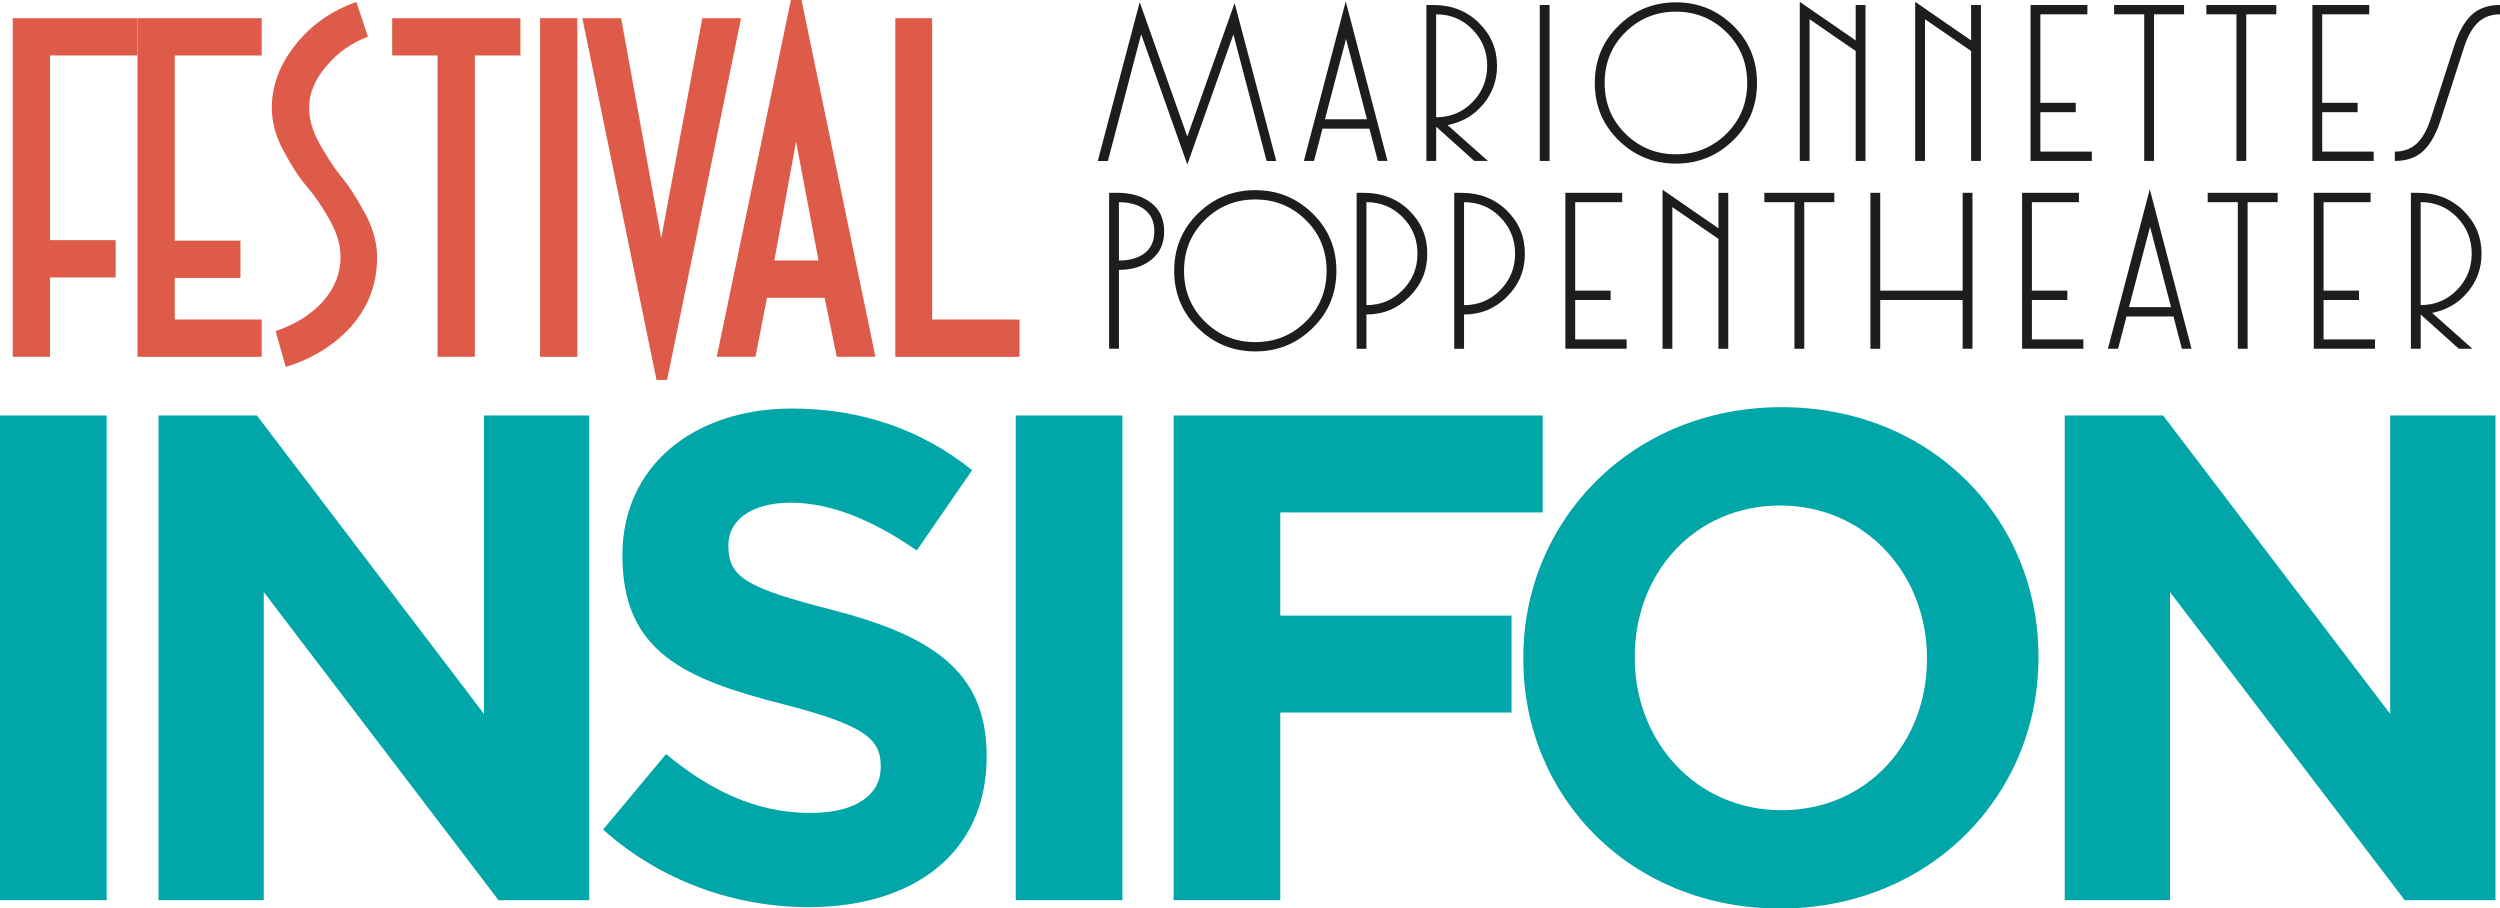 <?xml version="1.0" encoding="UTF-8"?>
<svg id="Calque_2" data-name="Calque 2" xmlns="http://www.w3.org/2000/svg" viewBox="0 0 555.6 201.9">
  <defs>
    <style>
      .cls-1 {
        fill: #00a6a8;
      }

      .cls-2 {
        fill: #de5b4a;
      }

      .cls-3 {
        fill: #1c1d1c;
      }
    </style>
  </defs>
  <g id="Calque_1-2" data-name="Calque 1">
    <g>
      <path class="cls-1" d="m0,92.34h23.7v107.72H0v-107.72Z"/>
      <path class="cls-1" d="m35.24,92.34h21.85l50.47,66.32v-66.32h23.39v107.72h-20.16l-52.17-68.48v68.48h-23.39v-107.72Z"/>
      <path class="cls-1" d="m134.03,184.36l14-16.77c9.7,8,19.85,13.08,32.16,13.08,9.7,0,15.54-3.85,15.54-10.16v-.31c0-6-3.69-9.08-21.7-13.7-21.7-5.54-35.7-11.54-35.7-32.93v-.31c0-19.54,15.7-32.47,37.7-32.47,15.7,0,29.08,4.92,40.01,13.7l-12.31,17.85c-9.54-6.62-18.93-10.62-28.01-10.62s-13.85,4.16-13.85,9.39v.31c0,7.08,4.62,9.39,23.24,14.16,21.85,5.69,34.16,13.54,34.16,32.32v.31c0,21.39-16.31,33.39-39.55,33.39-16.31,0-32.78-5.69-45.7-17.24Z"/>
      <path class="cls-1" d="m225.74,92.34h23.7v107.72h-23.7v-107.72Z"/>
    </g>
    <path class="cls-1" d="m260.83,92.34h82.02v21.54h-58.32v22.93h51.4v21.54h-51.4v41.7h-23.7v-107.72Z"/>
    <g>
      <path class="cls-1" d="m338.54,146.51v-.31c0-30.62,24.16-55.71,57.4-55.71s57.09,24.78,57.09,55.4v.31c0,30.62-24.16,55.71-57.4,55.71s-57.09-24.78-57.09-55.4Zm89.71,0v-.31c0-18.47-13.54-33.85-32.62-33.85s-32.32,15.08-32.32,33.55v.31c0,18.47,13.54,33.85,32.62,33.85s32.32-15.08,32.32-33.55Z"/>
      <path class="cls-1" d="m458.88,92.34h21.85l50.47,66.32v-66.32h23.39v107.72h-20.16l-52.17-68.48v68.48h-23.39v-107.72Z"/>
    </g>
    <g>
      <path class="cls-2" d="m2.83,79.3V4.04h27.71v8.29H11.12v41.04h14.59v8.29h-14.59v17.63H2.83Z"/>
      <path class="cls-2" d="m30.55,79.3V4.04h27.61v8.29h-19.31v41.15h14.59v8.29h-14.59v9.24h19.31v8.29h-27.61Z"/>
      <path class="cls-2" d="m63.51,81.56l-2.26-7.98c4.41-1.5,7.89-3.67,10.44-6.51,2.66-2.97,3.99-6.31,3.99-10.02,0-2.59-.79-5.28-2.36-8.08-1.68-3.01-3.45-5.58-5.3-7.71-1.61-1.89-3.36-4.62-5.25-8.19-1.57-3.01-2.36-6.05-2.36-9.13,0-4.86,1.71-9.48,5.14-13.85,3.46-4.44,8.01-7.66,13.65-9.66l2.57,7.71c-3.74,1.44-6.82,3.62-9.24,6.56-2.55,2.97-3.83,6.05-3.83,9.24,0,2.59.79,5.28,2.36,8.08,1.89,3.32,3.64,5.93,5.25,7.82,1.58,1.96,3.29,4.69,5.14,8.19,1.57,3.11,2.36,6.16,2.36,9.13,0,5.88-1.89,10.97-5.67,15.27-3.71,4.2-8.59,7.24-14.64,9.13Z"/>
      <path class="cls-2" d="m97.24,79.3V12.33h-10.08V4.04h28.5v8.29h-10.13v66.97h-8.29Z"/>
      <path class="cls-2" d="m120.02,79.3V4.04h8.29v75.26h-8.29Z"/>
      <path class="cls-2" d="m145.9,84.44L129.42,4.04h8.61l8.92,48.91,9.13-48.91h8.61l-16.43,80.4h-2.36Z"/>
      <path class="cls-2" d="m159.29,79.3L175.77,0h2.36l16.43,79.3h-8.61l-2.68-13.12h-12.81l-2.57,13.12h-8.61Zm12.81-21.41h9.81l-4.99-26.4-4.83,26.4Z"/>
      <path class="cls-2" d="m198.97,79.3V4.04h8.19v66.97h19.42v8.29h-27.61Z"/>
    </g>
    <g>
      <path class="cls-3" d="m263.87,36.57l-10.26-28.96-7.39,28.17h-2.25L253.29.47l10.58,29.87,10.51-29.66,9.26,35.1h-2.15l-7.38-28.13-10.25,28.93Z"/>
      <path class="cls-3" d="m289.77,35.77L299.08.32l9.28,35.45h-2.15l-1.87-7.18h-10.43l-1.88,7.18h-2.25Zm9.37-27.11l-4.68,17.85h9.34l-4.66-17.85Z"/>
      <path class="cls-3" d="m317,1.11h1.58c4.03,0,7.39,1.32,10.08,3.96,2.69,2.64,4.04,5.83,4.04,9.56,0,3.24-1.02,6.08-3.07,8.54-2.05,2.46-4.69,4-7.92,4.63l8.96,7.97h-3.02l-8.47-7.6v7.6h-2.18V1.11Zm10.22,21.61c2.19-2.23,3.29-4.93,3.29-8.1s-1.1-5.87-3.29-8.1c-2.2-2.23-4.88-3.34-8.05-3.34v22.88c3.17,0,5.85-1.11,8.05-3.34Z"/>
      <path class="cls-3" d="m342.2,1.11h2.18v34.66h-2.18V1.11Z"/>
      <path class="cls-3" d="m385.18,5.69c3.53,3.45,5.3,7.7,5.3,12.75s-1.77,9.3-5.3,12.75c-3.53,3.45-7.77,5.17-12.72,5.17s-9.19-1.72-12.73-5.17c-3.53-3.45-5.3-7.7-5.3-12.75s1.77-9.3,5.3-12.75c3.53-3.45,7.77-5.17,12.73-5.17s9.19,1.73,12.72,5.17Zm-1.51,24.04c3.09-3.04,4.63-6.8,4.63-11.29s-1.54-8.25-4.63-11.29c-3.09-3.04-6.83-4.56-11.21-4.56s-8.13,1.52-11.21,4.56c-3.09,3.04-4.63,6.8-4.63,11.29s1.54,8.25,4.63,11.29c3.09,3.04,6.82,4.56,11.21,4.56s8.13-1.52,11.21-4.56Z"/>
      <path class="cls-3" d="m412.41,8.99V1.11h2.18v34.66h-2.18V11.34l-10.25-7.06v31.49h-2.18V.41l12.43,8.58Z"/>
      <path class="cls-3" d="m438.06,8.99V1.11h2.18v34.66h-2.18V11.34l-10.25-7.06v31.49h-2.18V.41l12.43,8.58Z"/>
      <path class="cls-3" d="m464.89,33.69v2.08h-13.62V1.11h12.63v2.08h-10.45v19.66h7.87v2.08h-7.87v8.76h11.44Z"/>
      <path class="cls-3" d="m469.84,3.19V1.11h15.55v2.08h-6.68v32.58h-2.18V3.19h-6.68Z"/>
      <path class="cls-3" d="m490.34,3.19V1.11h15.55v2.08h-6.68v32.58h-2.18V3.19h-6.68Z"/>
      <path class="cls-3" d="m527.53,33.69v2.08h-13.62V1.11h12.63v2.08h-10.45v19.66h7.87v2.08h-7.87v8.76h11.44Z"/>
      <path class="cls-3" d="m547.63,10.46l-5.2,16.14c-1,3.14-2.29,5.46-3.87,6.94-1.58,1.49-3.69,2.23-6.33,2.23v-2.08c1.95,0,3.56-.59,4.83-1.76,1.27-1.17,2.32-3.01,3.14-5.52l5.2-16.14c1-3.14,2.29-5.45,3.87-6.93,1.58-1.49,3.69-2.23,6.33-2.23v2.08c-1.95,0-3.56.58-4.83,1.75-1.27,1.17-2.32,3.01-3.14,5.51Z"/>
    </g>
    <path class="cls-3" d="m246.49,42.85h1.83c3.07,0,5.57.74,7.5,2.23,1.93,1.49,2.9,3.6,2.9,6.34s-.93,4.73-2.8,6.26c-1.87,1.53-4.28,2.3-7.25,2.3v17.53h-2.18v-34.66Zm2.18,2.08v12.97c2.44,0,4.37-.56,5.77-1.68,1.4-1.12,2.1-2.72,2.1-4.8s-.7-3.68-2.1-4.8c-1.4-1.12-3.33-1.68-5.77-1.68Z"/>
    <path class="cls-3" d="m291.7,47.43c3.53,3.45,5.3,7.7,5.3,12.75s-1.77,9.3-5.3,12.75c-3.53,3.45-7.77,5.17-12.72,5.17s-9.19-1.72-12.73-5.17c-3.53-3.45-5.3-7.7-5.3-12.75s1.77-9.3,5.3-12.75c3.53-3.45,7.77-5.17,12.73-5.17s9.19,1.73,12.72,5.17Zm-1.51,24.04c3.09-3.04,4.63-6.8,4.63-11.29s-1.54-8.25-4.63-11.29c-3.09-3.04-6.83-4.56-11.21-4.56s-8.13,1.52-11.21,4.56c-3.09,3.04-4.63,6.8-4.63,11.29s1.54,8.25,4.63,11.29c3.09,3.04,6.82,4.56,11.21,4.56s8.13-1.52,11.21-4.56Z"/>
    <path class="cls-3" d="m303.68,69.89v7.62h-2.18v-34.66h1.58c4.03,0,7.39,1.3,10.08,3.91,2.69,2.61,4.04,5.81,4.04,9.61s-1.32,6.92-3.96,9.56c-2.64,2.64-5.83,3.96-9.56,3.96Zm8.05-5.42c2.19-2.23,3.29-4.93,3.29-8.1s-1.1-5.87-3.29-8.1c-2.2-2.23-4.88-3.34-8.05-3.34v22.88c3.17,0,5.85-1.11,8.05-3.34Z"/>
    <g>
      <path class="cls-3" d="m325.37,69.89v7.62h-2.18v-34.66h1.58c4.03,0,7.39,1.3,10.08,3.91,2.69,2.61,4.04,5.81,4.04,9.61s-1.32,6.92-3.96,9.56c-2.64,2.64-5.83,3.96-9.56,3.96Zm8.05-5.42c2.19-2.23,3.29-4.93,3.29-8.1s-1.1-5.87-3.29-8.1c-2.2-2.23-4.88-3.34-8.05-3.34v22.88c3.17,0,5.85-1.11,8.05-3.34Z"/>
      <path class="cls-3" d="m361.51,75.43v2.08h-13.62v-34.66h12.63v2.08h-10.45v19.66h7.87v2.08h-7.87v8.76h11.44Z"/>
      <path class="cls-3" d="m381.91,50.73v-7.87h2.18v34.66h-2.18v-24.43l-10.25-7.06v31.49h-2.18v-35.36l12.43,8.58Z"/>
      <path class="cls-3" d="m392.11,44.93v-2.08h15.55v2.08h-6.68v32.58h-2.18v-32.58h-6.68Z"/>
      <path class="cls-3" d="m436.18,42.85h2.18v34.66h-2.18v-10.84h-18.32v10.84h-2.18v-34.66h2.18v21.74h18.32v-21.74Z"/>
      <path class="cls-3" d="m463.01,75.43v2.08h-13.62v-34.66h12.63v2.08h-10.45v19.66h7.87v2.08h-7.87v8.76h11.44Z"/>
      <path class="cls-3" d="m468.46,77.51l9.31-35.45,9.28,35.45h-2.15l-1.87-7.18h-10.43l-1.88,7.18h-2.25Zm9.37-27.11l-4.68,17.85h9.34l-4.66-17.85Z"/>
      <path class="cls-3" d="m490.64,44.93v-2.08h15.55v2.08h-6.68v32.58h-2.18v-32.58h-6.68Z"/>
      <path class="cls-3" d="m527.83,75.43v2.08h-13.62v-34.66h12.63v2.08h-10.45v19.66h7.87v2.08h-7.87v8.76h11.44Z"/>
      <path class="cls-3" d="m535.8,42.85h1.58c4.03,0,7.39,1.32,10.08,3.96,2.69,2.64,4.04,5.83,4.04,9.56,0,3.24-1.02,6.08-3.07,8.54-2.05,2.46-4.69,4-7.92,4.63l8.96,7.97h-3.02l-8.47-7.6v7.6h-2.18v-34.66Zm10.22,21.61c2.19-2.23,3.29-4.93,3.29-8.1s-1.1-5.87-3.29-8.1c-2.2-2.23-4.88-3.34-8.05-3.34v22.88c3.17,0,5.85-1.11,8.05-3.34Z"/>
    </g>
  </g>
</svg>